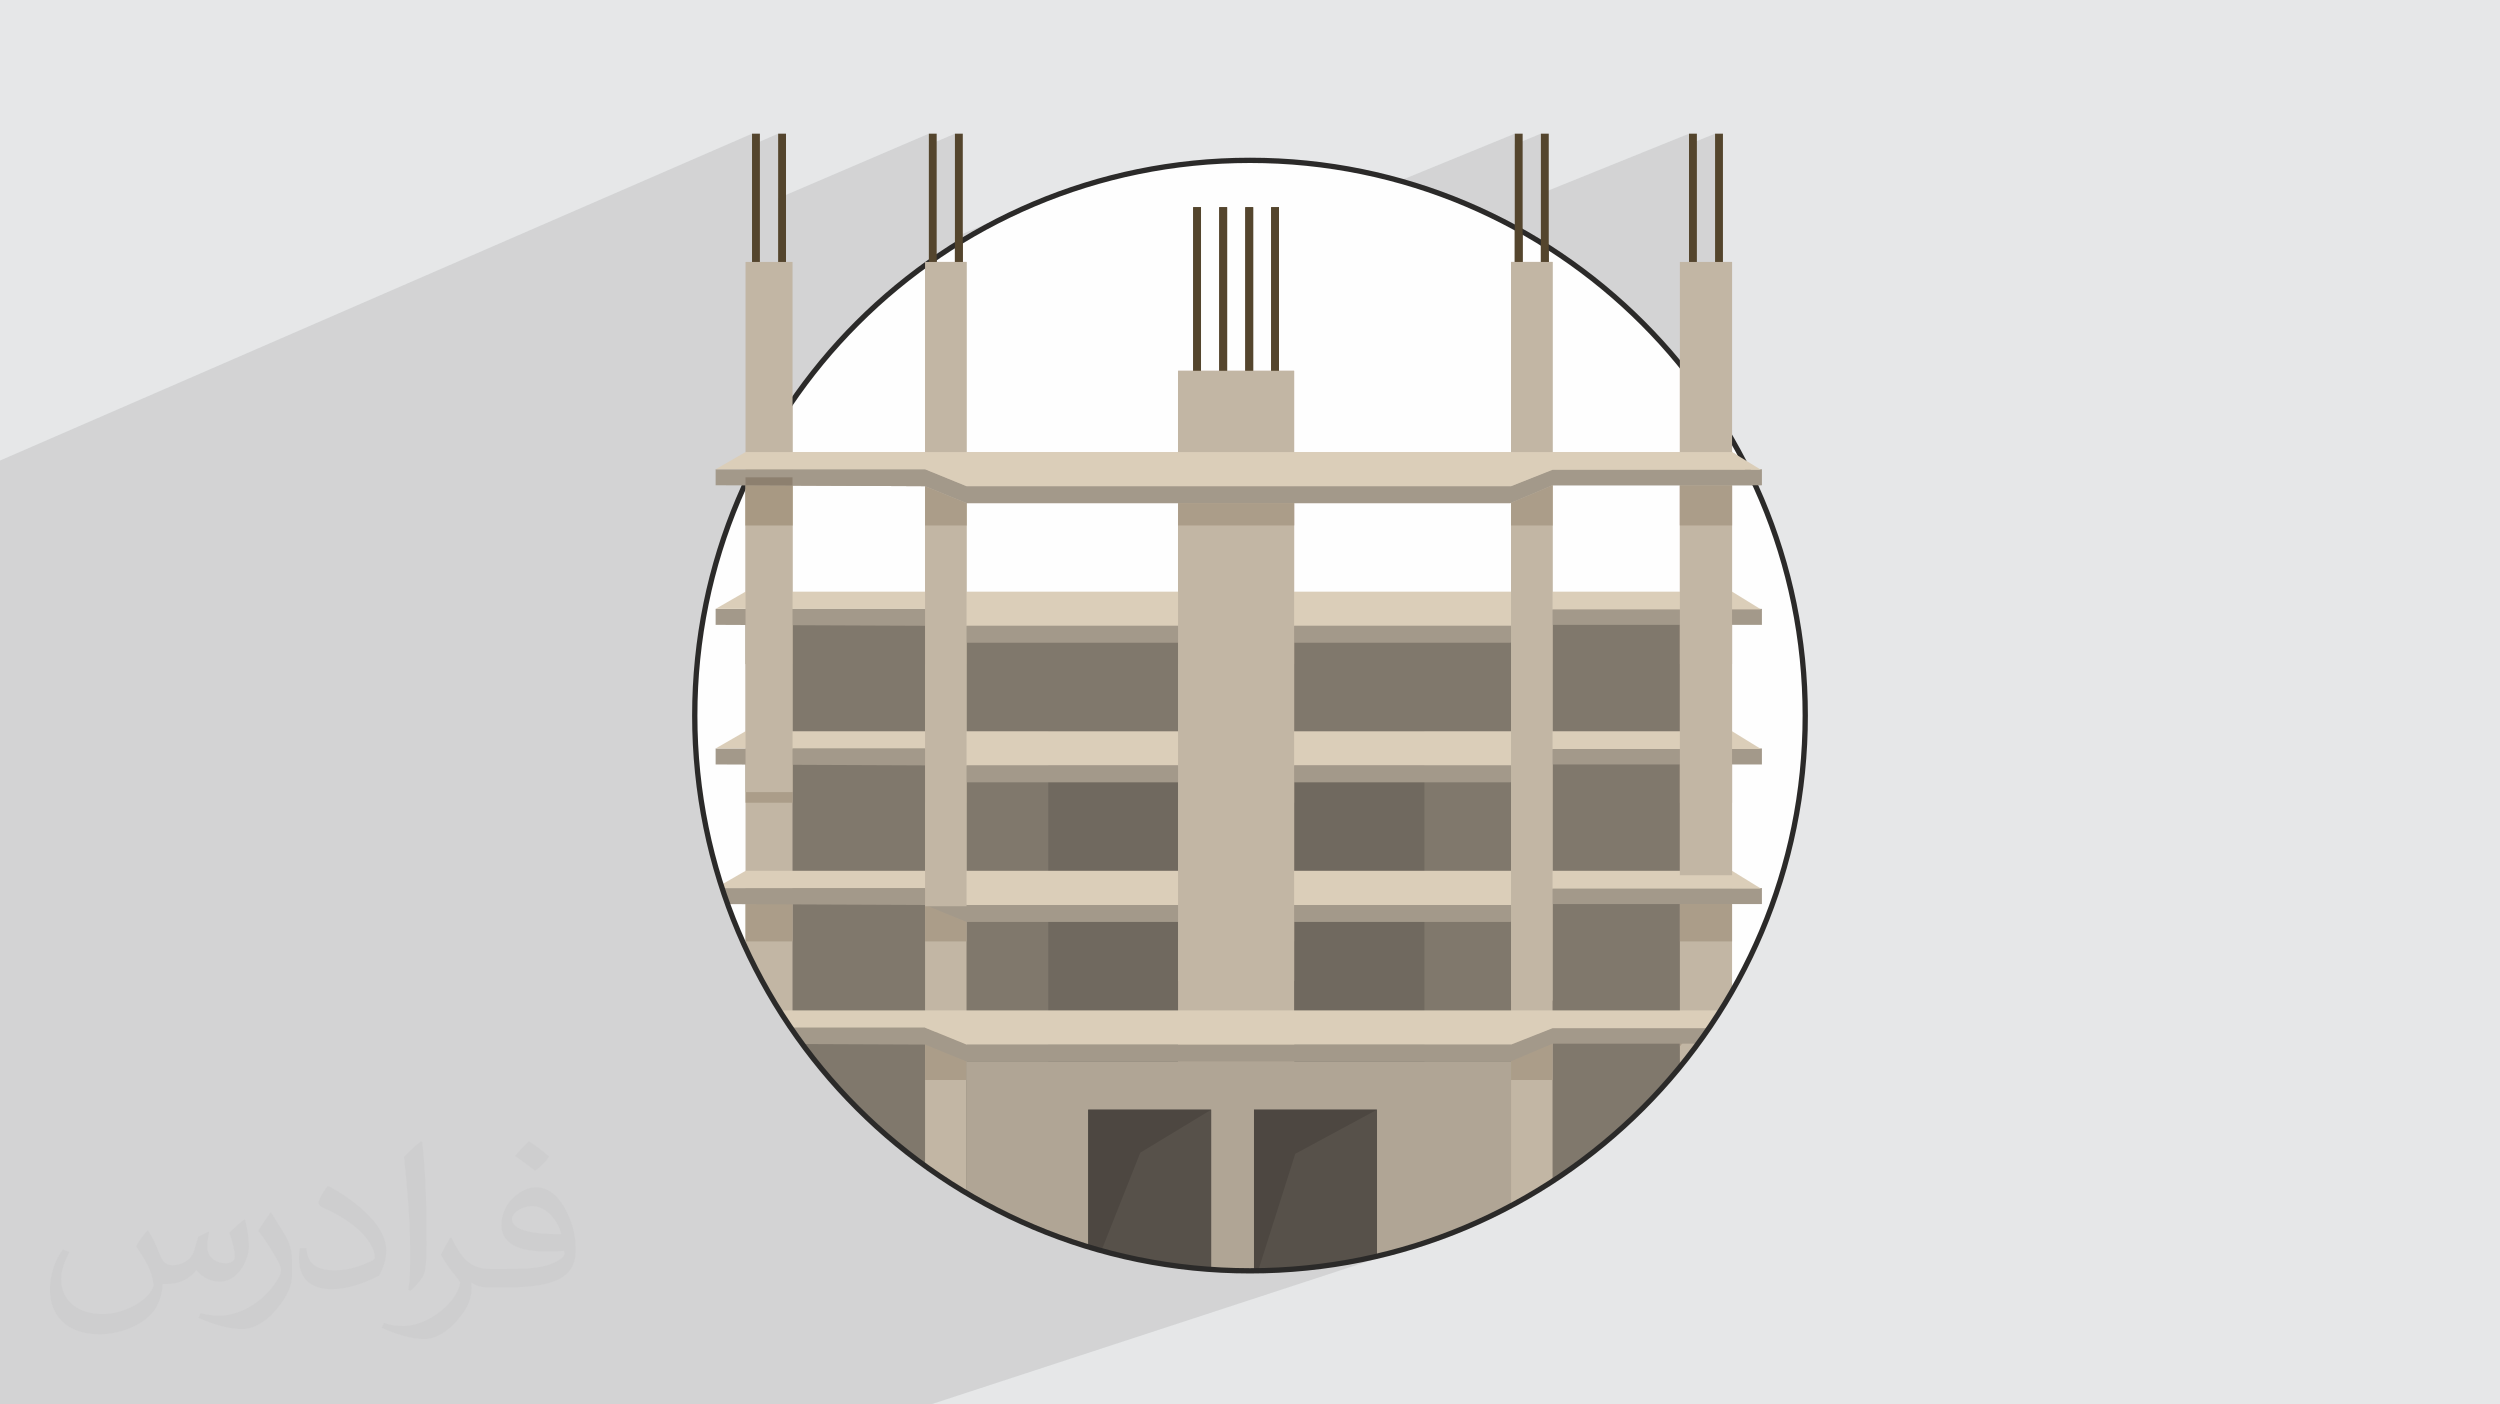 <?xml version="1.0" encoding="UTF-8"?>
<!DOCTYPE svg PUBLIC "-//W3C//DTD SVG 1.1//EN" "http://www.w3.org/Graphics/SVG/1.1/DTD/svg11.dtd">
<!-- Creator: CorelDRAW 2020 (64-Bit) -->
<svg xmlns="http://www.w3.org/2000/svg" xml:space="preserve" width="94.192mm" height="52.917mm" version="1.1" style="shape-rendering:geometricPrecision; text-rendering:geometricPrecision; image-rendering:optimizeQuality; fill-rule:evenodd; clip-rule:evenodd"
viewBox="0 0 9404.92 5283.66"
 xmlns:xlink="http://www.w3.org/1999/xlink"
 xmlns:xodm="http://www.corel.com/coreldraw/odm/2003">
 <defs>
  <style type="text/css">
   <![CDATA[
    .str0 {stroke:#2B2A29;stroke-width:19.97;stroke-miterlimit:22.926}
    .fil20 {fill:none}
    .fil3 {fill:#FEFEFE}
    .fil0 {fill:#E6E7E8}
    .fil19 {fill:#4D4741;fill-rule:nonzero}
    .fil6 {fill:#54452D;fill-rule:nonzero}
    .fil18 {fill:#57514A;fill-rule:nonzero}
    .fil11 {fill:#5B544A;fill-rule:nonzero}
    .fil10 {fill:#696155;fill-rule:nonzero}
    .fil5 {fill:#70695F;fill-rule:nonzero}
    .fil4 {fill:#80786C;fill-rule:nonzero}
    .fil16 {fill:#8D806F;fill-rule:nonzero}
    .fil12 {fill:#A3998A;fill-rule:nonzero}
    .fil15 {fill:#A89983;fill-rule:nonzero}
    .fil9 {fill:#AB9D89;fill-rule:nonzero}
    .fil17 {fill:#B0A595;fill-rule:nonzero}
    .fil7 {fill:#C2B6A4;fill-rule:nonzero}
    .fil14 {fill:#D1C7B9;fill-rule:nonzero}
    .fil13 {fill:#DBCEB9;fill-rule:nonzero}
    .fil8 {fill:#DFD6CC;fill-rule:nonzero}
    .fil2 {fill:#373435;fill-opacity:0.031}
    .fil1 {fill:#2B2A29;fill-opacity:0.102}
   ]]>
  </style>
    <clipPath id="id0">
     <path d="M4702.46 603.22c1153.61,0 2088.8,935.18 2088.8,2088.8 0,1153.61 -935.18,2088.8 -2088.8,2088.8 -1153.61,0 -2088.8,-935.18 -2088.8,-2088.8 0,-1153.61 935.18,-2088.8 2088.8,-2088.8z"/>
    </clipPath>
 </defs>
 <g id="Layer_x0020_1">
  <polygon class="fil0" points="-0,0 9404.92,0 9404.92,5283.66 -0,5283.66 "/>
  <polygon class="fil1" points="783.96,5283.66 328.01,5283.66 -0,5283.66 -0,4739.99 -0,4410.48 -0,4346.41 -0,4315.57 -0,4278.86 -0,4264.04 -0,4241.49 -0,4231.74 -0,4214.27 -0,4209.2 -0,4199.41 -0,4187.92 -0,4135.59 -0,4113.63 -0,4060.41 -0,4060.34 -0,4054.42 -0,4023.24 -0,4013.23 -0,4004.83 -0,4003.22 -0,4001.34 -0,3990.02 -0,3979.98 -0,3922.73 -0,3888.98 -0,3856.67 -0,3854.81 -0,3820.43 -0,3781.07 -0,3703.57 -0,3627.28 -0,3547.56 -0,3480.1 -0,3417.27 -0,3360.01 -0,3339.69 -0,3333.02 -0,3313.25 -0,3280.86 -0,3258.16 -0,3244.76 -0,3233.81 -0,3223.22 -0,3223.16 -0,3208.39 -0,3197.45 -0,3175.17 -0,3174.46 -0,3164.18 -0,3107.73 -0,3105.02 -0,3070.49 -0,3034.08 -0,3004.88 -0,2995.5 -0,2984.22 -0,2966.1 -0,2966.08 -0,2966.03 -0,2958.08 -0,2946.76 -0,2937.43 -0,2922.51 -0,2871.62 -0,2865.83 -0,2848.16 -0,2836.11 -0,2758.01 -0,2747.03 -0,2721.93 -0,2710.92 -0,2685.39 -0,2674.33 -0,2648.63 -0,2637.59 -0,2501.96 -0,2441.68 -0,2398.71 -0,2246.34 -0,2176.08 -0,2039.1 -0,2000.27 -0,1772.52 -0,1732.51 2829.09,502.86 2829.09,545.46 2927.31,502.86 2927.31,745.83 3494.3,502.86 3494.3,544.79 3592.35,502.86 3592.35,891.96 3889.4,767.37 3796.88,809.19 3706.82,855.33 3619.34,905.62 3592.35,922.92 3592.35,985.44 3636.08,985.44 3636.08,1132.33 4488.71,779.35 4518.15,779.35 4518.15,807.7 4586.77,779.35 4616.37,779.35 4616.37,807.56 4684.78,779.35 4714.38,779.35 4714.38,807.15 4781.95,779.35 4811.56,779.35 4811.56,866.02 5698.51,502.86 5698.51,543 5796.73,502.86 5796.73,728.04 6353.98,502.86 6353.98,542.4 6452.02,502.86 6452.02,985.44 6515.96,985.44 6515.96,1767.47 6624.83,1767.47 6515.96,1808.5 6515.96,1825.5 6628.27,1825.5 6515.96,1867.69 6515.96,1976.73 6515.96,3292.62 5840.64,3527.19 5840.64,3764.45 3670.57,4507.87 3706.82,4528.7 3796.88,4574.83 3889.4,4616.66 3984.26,4654.06 4081.31,4686.9 4180.44,4715.05 4281.5,4738.38 4384.35,4756.75 4488.89,4770.03 4594.97,4778.1 4702.46,4780.81 4809.95,4778.1 4916.03,4770.03 5020.57,4756.75 5123.42,4738.38 5224.48,4715.05 5323.61,4686.9 3500.93,5283.66 1405.99,5283.66 "/>
  <path class="fil2" d="M557.14 4629.28c17.95,27.21 29.6,53.36 40.96,82.43 8.45,16.91 12.93,48.09 52.57,48.09 11.61,0 28.28,-3.42 43.06,-11.61 16.63,-8.73 29.32,-21.94 35.94,-42l15.85 -53.36 38.57 -19.02 2.64 2.64c-5.27,20.09 -6.59,39.36 -6.59,54.43 0,44.63 38.57,61.56 69.22,61.56 17.95,0 34.09,-8.73 34.09,-25.11 0,-21.13 -8.98,-57.06 -20.62,-89.29 17.95,-17.95 35.94,-35.94 56.53,-50.47l3.17 1.6c8.98,38.04 14,75.56 14,100.66 0,24.57 -10.83,51.79 -19.81,69.49 -18.49,34.87 -51.25,62.62 -90.87,62.62 -30.1,0 -63.65,-15.07 -86.66,-43.06l-1.32 0c-21.66,26.96 -55.22,51.25 -108.86,51.25l-16.63 0c-2.64,35.41 -10.29,60.49 -21.94,82.95 -31.95,62.34 -126.81,106.47 -216.1,106.47 -124.17,0 -186.51,-71.59 -186.51,-166.96 0,-58.91 19.27,-113.6 48.88,-152.42l24.29 10.04c-18.49,35.41 -30.91,68.68 -30.91,101.45 0,89.29 72.66,131.83 156.4,131.83 77.68,0 173.83,-49.41 191.28,-106.72 -6.59,-62.62 -30.1,-91.93 -66.04,-148.99 10.83,-19.02 24.83,-38.04 42.28,-58.38l3.17 0 0 0 0 0 -0.02 -0.09zm1432.14 -336.04c26.15,16.39 51.79,35.66 76.87,57.85 -14,19.81 -31.45,37.79 -53.11,53.64 -25.11,-20.34 -50.19,-37.79 -75.84,-56.27 17.42,-19.55 34.62,-38.29 52.04,-55.22l0 0 0 0 0 0 0 0 0 0 0.03 0zm13.47 244.11c-42.28,0 -76.87,27.75 -76.87,48.34 0,44.13 84.53,57.85 185.72,57.31 -12.68,-51.79 -57.06,-105.68 -108.86,-105.68l0.01 0.03zm-94.86 236.19c54.96,0 103.04,-1.6 139.74,-10.83 40.96,-10.29 75.56,-30.91 75.56,-45.17 0,-3.7 0,-8.19 -1.32,-11.89 -22.98,2.11 -49.41,2.11 -72.38,2.11 -74.49,0 -131.55,-16.91 -154.02,-58.66 -5.55,-11.61 -9.51,-24.57 -9.51,-39.36 0,-40.43 17.42,-79.79 48.09,-107 25.61,-22.45 53.89,-36.44 82.67,-36.44 52.04,0 93.51,41.75 122.57,107.54 15.85,35.94 26.68,77.4 26.68,129.72 0,34.87 -9.51,64.19 -31.17,85.85 -40.43,39.11 -114.92,53.89 -229.04,53.89l-51.79 0 0 0 -13.47 0c-28.28,0 -48.62,-5.02 -64.72,-17.42l-2.64 0c0.79,6.59 1.32,12.93 1.32,19.02 0,25.61 -8.45,58.38 -25.61,84.53 -50.72,75.3 -105.68,108.04 -153.24,108.04 -48.09,0 -107,-18.49 -160.11,-42.54l9.51 -18.49c17.17,7.13 40.96,11.89 73.7,11.89 85.85,0 198.66,-82.43 212.66,-163 -3.17,-6.59 -8.98,-15.32 -17.17,-24.57 -25.11,-29.85 -40.96,-54.68 -55.75,-80.83 12.68,-25.11 24.29,-45.17 35.13,-63.4l4.49 -0.53c36.72,74.77 69.99,117.55 144.23,117.55l11.61 0 0 0 53.89 0 0 0 0 0 0 0 0 0 0 0 0.09 0.01zm-371.98 79c6.34,-34.34 6.87,-72.91 6.87,-108.86l0 -53.36c0,-99.6 -12.68,-244.36 -22.98,-338.68 17.95,-19.27 43.06,-42 62.87,-57.31l5.81 1.6c13.47,118.62 16.63,256 16.63,383.06 0,33.3 -1.32,65.79 -4.49,89.55 -1.85,30.1 -19.27,52.83 -56.53,87.7l-8.19 -3.7zm-382.8 -157.19c1.85,46.77 24.83,83.49 105.15,83.49 49.93,0 92.19,-12.93 138.96,-35.13 8.45,-3.7 12.93,-8.73 12.93,-12.93 0,-29.32 -22.45,-68.15 -60.23,-103.55 -36.72,-33.3 -85.34,-62.62 -130.76,-82.18 -15.6,-6.59 -20.62,-13.47 -20.62,-20.09 0,-13.47 17.95,-41.75 32.77,-62.09l5.02 -0.53c52.04,27.21 110.17,67.64 153.24,112.53 39.11,41.47 63.4,83.49 63.4,129.19 0,33.81 -10.29,65.51 -26.96,95.11 -57.06,28.79 -117.83,50.72 -178.06,50.72 -73.17,0 -123.1,-34.34 -123.1,-114.92 0,-8.73 0,-22.19 3.17,-39.64l25.11 0 0 0 0 0 0 0 0 0 0 0 -0.02 0zm-132.37 -132.9l45.45 73.45c16.63,27.21 32.23,56.81 32.23,103.55l0 59.7c0,48.34 -30.91,100.13 -80.83,151.38 -39.11,34.62 -73.7,49.41 -105.68,49.41 -47.55,0 -101.98,-14.79 -164.85,-41.75l7.13 -18.49c19.81,5.27 42.79,9.77 71.06,9.77 90.36,-0.53 182.8,-66.57 225.08,-147.15 5.02,-9.26 6.87,-17.95 6.87,-24.04 0,-9.26 -5.02,-19.55 -8.98,-28.79 -22.98,-43.31 -48.62,-82.95 -76.87,-119.68 14.79,-23.25 29.6,-45.7 45.7,-67.9l3.7 0.53 0 0 0 0 0 0 0 0 0 0 -0.02 0.01z"/>
  <g id="_1570615138736">
   <path class="fil3" d="M4702.46 603.22c1153.61,0 2088.8,935.18 2088.8,2088.8 0,1153.61 -935.18,2088.8 -2088.8,2088.8 -1153.61,0 -2088.8,-935.18 -2088.8,-2088.8 0,-1153.61 935.18,-2088.8 2088.8,-2088.8z"/>
   <g style="clip-path:url(#id0)">
    <g>
     <g>
      <polygon id="1" class="fil4" points="2894.48,4830.33 6483.98,4830.33 6483.98,2289.91 2894.48,2289.91 "/>
      <polygon class="fil5" points="3943.54,4830.16 4500.06,4830.16 4500.06,2750.86 3943.54,2750.86 "/>
      <polygon class="fil5" points="4802.15,4830.16 5358.68,4830.16 5358.68,2750.86 4802.15,2750.86 "/>
      <polygon class="fil6" points="2829.09,1795.54 2858.71,1795.54 2858.71,502.86 2829.09,502.86 "/>
      <polygon class="fil6" points="2927.31,1795.54 2956.92,1795.54 2956.92,502.86 2927.31,502.86 "/>
      <polygon class="fil6" points="6353.98,1795.54 6383.6,1795.54 6383.6,502.86 6353.98,502.86 "/>
      <polygon class="fil6" points="6452.02,1795.54 6481.64,1795.54 6481.64,502.86 6452.02,502.86 "/>
      <polygon class="fil7" points="2804.7,4830.01 2981.48,4830.01 2981.48,985.44 2804.7,985.44 "/>
      <polygon class="fil7" points="6319.66,4830.01 6515.96,4830.01 6515.96,985.44 6319.66,985.44 "/>
      <polygon class="fil6" points="4684.78,2072 4714.38,2072 4714.38,779.35 4684.78,779.35 "/>
      <polygon class="fil6" points="4781.95,2072 4811.56,2072 4811.56,779.35 4781.95,779.35 "/>
      <polygon class="fil6" points="4488.71,2072 4518.15,2072 4518.15,779.35 4488.71,779.35 "/>
      <polygon class="fil6" points="4586.77,2072 4616.37,2072 4616.37,779.35 4586.77,779.35 "/>
      <polygon class="fil6" points="3494.3,1795.54 3523.75,1795.54 3523.75,502.86 3494.3,502.86 "/>
      <polygon class="fil6" points="3592.35,1795.54 3621.97,1795.54 3621.97,502.86 3592.35,502.86 "/>
      <polygon class="fil6" points="5698.51,1795.54 5728.13,1795.54 5728.13,502.86 5698.51,502.86 "/>
      <polygon class="fil6" points="5796.73,1795.54 5826.35,1795.54 5826.35,502.86 5796.73,502.86 "/>
      <polygon class="fil7" points="3480.06,4830.01 3636.08,4830.01 3636.08,985.44 3480.06,985.44 "/>
      <polygon class="fil7" points="5684.44,4830.01 5840.64,4830.01 5840.64,985.44 5684.44,985.44 "/>
      <polygon class="fil7" points="4431.82,4830.01 4868.43,4830.01 4868.43,1394.88 4431.82,1394.88 "/>
      <polygon class="fil8" points="3480.06,1976.73 3480.06,1976.73 3480.06,1829.07 3480.06,1829.07 "/>
      <polygon class="fil9" points="3636.07,1976.73 3480.06,1976.73 3480.06,1829.07 3636.07,1892.67 "/>
      <polygon class="fil8" points="4431.82,1976.73 4431.82,1976.73 4431.82,1892.72 4431.82,1892.72 "/>
      <polygon class="fil9" points="4431.82,1976.73 4868.43,1976.73 4868.43,1892.72 4431.82,1892.72 "/>
      <polygon class="fil8" points="5684.44,1976.73 5684.44,1891.73 "/>
      <polygon class="fil9" points="5840.62,1976.73 5684.44,1976.73 5684.44,1891.73 5840.45,1825.5 5840.62,1825.5 "/>
      <polygon class="fil8" points="6319.66,1976.73 6319.66,1976.73 6319.66,1825.53 6319.66,1825.53 "/>
      <polygon class="fil9" points="6319.66,1976.73 6515.96,1976.73 6515.96,1825.53 6319.66,1825.53 "/>
      <polygon class="fil8" points="2804.53,2498.19 2804.72,2498.19 2804.72,2317.04 2804.53,2317.04 "/>
      <polygon class="fil9" points="2804.7,2498.19 2981.48,2498.19 2981.48,2317.04 2804.7,2317.04 "/>
      <polygon class="fil10" points="3480.06,2498.19 3480.06,2498.19 3480.06,2317.04 3480.06,2317.04 "/>
      <polygon class="fil9" points="3480.06,2498.19 3636.08,2498.19 3636.08,2317.04 3480.06,2317.04 "/>
      <polygon class="fil10" points="4431.82,2498.19 4431.82,2317.07 "/>
      <polygon class="fil9" points="4431.82,2498.19 4868.43,2498.19 4868.43,2317.04 4431.82,2317.04 "/>
      <polygon class="fil10" points="5684.44,2498.19 5684.44,2498.19 5684.44,2317.04 5684.44,2317.04 "/>
      <polygon class="fil9" points="5684.44,2498.19 5840.64,2498.19 5840.64,2317.04 5684.44,2317.04 "/>
      <polygon class="fil10" points="6319.66,2498.19 6319.66,2498.19 6319.66,2317.04 6319.66,2317.04 "/>
      <polygon class="fil9" points="6319.66,2498.19 6515.96,2498.19 6515.96,2317.04 6319.66,2317.04 "/>
      <polygon class="fil8" points="2804.53,3019.79 2804.72,3019.79 2804.72,2838.67 2804.53,2838.67 "/>
      <polygon class="fil9" points="2804.7,3019.79 2981.48,3019.79 2981.48,2838.67 2804.7,2838.67 "/>
      <polygon class="fil10" points="3480.06,3019.79 3480.06,3019.79 3480.06,2838.67 3480.06,2838.67 "/>
      <polygon class="fil9" points="3480.06,3019.79 3636.08,3019.79 3636.08,2838.67 3480.06,2838.67 "/>
      <polygon class="fil11" points="4431.82,3019.79 4431.82,2838.67 "/>
      <polygon class="fil9" points="4431.82,3019.79 4868.43,3019.79 4868.43,2838.67 4431.82,2838.67 "/>
      <polygon class="fil10" points="5684.44,3019.79 5684.44,3019.79 5684.44,2838.67 5684.44,2838.67 "/>
      <polygon class="fil9" points="5684.44,3019.79 5840.64,3019.79 5840.64,2838.67 5684.44,2838.67 "/>
      <polygon class="fil10" points="6319.66,3019.79 6319.66,3019.79 6319.66,2838.67 6319.66,2838.67 "/>
      <polygon class="fil9" points="6319.66,3019.79 6515.96,3019.79 6515.96,2838.67 6319.66,2838.67 "/>
      <polygon class="fil8" points="2804.53,3541.39 2804.72,3541.39 2804.72,3360.28 2804.53,3360.28 "/>
      <polygon class="fil9" points="2804.7,3541.39 2981.48,3541.39 2981.48,3360.28 2804.7,3360.28 "/>
      <polygon class="fil10" points="3480.06,3541.39 3480.06,3541.39 3480.06,3360.28 3480.06,3360.28 "/>
      <polygon class="fil9" points="3480.06,3541.39 3636.08,3541.39 3636.08,3360.28 3480.06,3360.28 "/>
      <polygon class="fil11" points="4431.82,3541.39 4431.82,3360.27 "/>
      <polygon class="fil9" points="4431.82,3541.39 4868.43,3541.39 4868.43,3360.28 4431.82,3360.28 "/>
      <polygon class="fil10" points="5684.44,3541.39 5684.44,3541.39 5684.44,3360.28 5684.44,3360.28 "/>
      <polygon class="fil9" points="5684.44,3541.39 5840.64,3541.39 5840.64,3360.28 5684.44,3360.28 "/>
      <polygon class="fil10" points="6319.66,3541.39 6319.66,3541.39 6319.66,3360.28 6319.66,3360.28 "/>
      <polygon class="fil9" points="6319.66,3541.39 6515.96,3541.39 6515.96,3360.28 6319.66,3360.28 "/>
      <polygon class="fil8" points="2804.53,4062.99 2804.72,4062.99 2804.72,3881.87 2804.53,3881.87 "/>
      <polygon class="fil9" points="2804.7,4062.99 2981.48,4062.99 2981.48,3881.87 2804.7,3881.87 "/>
      <polygon class="fil10" points="3480.06,4062.99 3480.06,4062.99 3480.06,3881.87 3480.06,3881.87 "/>
      <polygon class="fil9" points="3480.06,4062.99 3636.08,4062.99 3636.08,3881.87 3480.06,3881.87 "/>
      <polygon class="fil11" points="4431.82,4062.99 4431.82,3881.88 "/>
      <polygon class="fil9" points="4431.82,4062.99 4868.43,4062.99 4868.43,3881.87 4431.82,3881.87 "/>
      <polygon class="fil10" points="5684.44,4062.99 5684.44,4062.99 5684.44,3881.87 5684.44,3881.87 "/>
      <polygon class="fil9" points="5684.44,4062.99 5840.64,4062.99 5840.64,3881.87 5684.44,3881.87 "/>
      <polygon class="fil10" points="6319.66,3936.64 6319.66,3881.88 "/>
      <path class="fil9" d="M6319.66 3936.56l0 -54.68 43.68 0c-14.42,18.09 -29.05,36.33 -43.68,54.68z"/>
      <polygon class="fil12" points="2692.2,3926.15 2692.2,3865.99 3480.06,3865.99 3636.07,3929.65 5684.44,3929.65 5840.45,3865.99 6628.27,3865.99 6628.27,3926.15 5840.45,3926.15 5682.06,3993.32 3636.07,3993.32 3480.06,3929.65 "/>
      <polygon class="fil13" points="2692.2,3865.99 2804.7,3801.2 6515.95,3801.2 6624.83,3868.12 5840.45,3868.12 5684.44,3929.65 3636.07,3929.65 3480.06,3865.99 "/>
      <polygon class="fil12" points="2692.2,3401 2692.2,3340.8 3480.06,3340.8 3636.07,3404.51 5684.44,3404.51 5840.45,3340.8 6628.27,3340.8 6628.27,3401 5840.45,3401 5682.06,3468.18 3636.07,3468.18 3480.06,3404.51 "/>
      <polygon class="fil13" points="2692.2,3340.8 2804.7,3276.01 6515.95,3276.01 6624.83,3342.94 5840.45,3342.94 5684.44,3404.51 3636.07,3404.51 3480.06,3340.8 "/>
      <polygon class="fil12" points="2692.2,2875.82 2692.2,2815.67 3480.06,2815.67 3636.07,2879.33 5684.44,2879.33 5840.45,2815.67 6628.27,2815.67 6628.27,2875.82 5840.45,2875.82 5682.06,2943.03 3636.07,2943.03 3480.06,2879.33 "/>
      <polygon class="fil13" points="2692.2,2815.67 2804.7,2750.87 6515.95,2750.87 6624.83,2817.8 5840.45,2817.8 5684.44,2879.33 3636.07,2879.33 3480.06,2815.67 "/>
      <polygon class="fil12" points="2692.2,2350.68 2692.2,2290.51 3480.06,2290.51 3636.07,2354.19 5684.44,2354.19 5840.45,2290.51 6628.27,2290.51 6628.27,2350.68 5840.45,2350.68 5682.06,2417.85 3636.07,2417.85 3480.06,2354.19 "/>
      <polygon class="fil13" points="2692.2,2290.51 2804.7,2225.72 6515.95,2225.72 6624.83,2292.62 5840.45,2292.62 5684.44,2354.19 3636.07,2354.19 3480.06,2290.51 "/>
      <polygon class="fil12" points="2692.2,1825.5 2692.2,1765.34 3480.06,1765.34 3636.07,1829 5684.44,1829 5840.45,1765.34 6628.27,1765.34 6628.27,1825.5 5840.45,1825.5 5682.06,1892.71 3636.07,1892.71 3480.06,1829 "/>
      <polygon class="fil13" points="2692.2,1765.34 2804.7,1700.55 6515.77,1700.55 6624.83,1767.47 5840.45,1767.47 5684.44,1829 3636.07,1829 3480.06,1765.34 "/>
      <polygon class="fil14" points="2804.53,1976.73 2804.72,1976.73 2804.72,1826.04 2804.53,1826.04 "/>
      <polygon class="fil15" points="2981.48,1976.73 2804.7,1976.73 2804.7,1826.03 2981.48,1826.79 "/>
      <polygon class="fil16" points="2981.48,1826.79 2804.7,1826.03 2804.53,1826.03 2804.53,1795.61 2981.48,1795.61 "/>
      <polygon class="fil17" points="3636.07,4829.98 5684.43,4829.98 5684.43,3993.32 3636.07,3993.32 "/>
      <polygon class="fil18" points="4093.78,4830.33 4556.58,4830.33 4556.58,4174.54 4093.78,4174.54 "/>
      <polygon class="fil18" points="4717.47,4830.33 5180.28,4830.33 5180.28,4174.54 4717.47,4174.54 "/>
      <polygon class="fil19" points="4093.78,4830.33 4289.71,4336.24 4556.59,4174.55 4093.78,4174.55 "/>
      <polygon class="fil19" points="4717.47,4830.33 4717.47,4174.55 5180.28,4174.55 4872.77,4340.55 "/>
     </g>
    </g>
   </g>
   <path class="fil20 str0" d="M4702.46 603.22c1153.61,0 2088.8,935.18 2088.8,2088.8 0,1153.61 -935.18,2088.8 -2088.8,2088.8 -1153.61,0 -2088.8,-935.18 -2088.8,-2088.8 0,-1153.61 935.18,-2088.8 2088.8,-2088.8z"/>
   <polygon class="fil6" points="2829.09,1795.54 2858.71,1795.54 2858.71,502.86 2829.09,502.86 "/>
   <polygon class="fil6" points="2927.31,1795.54 2956.92,1795.54 2956.92,502.86 2927.31,502.86 "/>
   <polygon class="fil6" points="6353.98,1795.54 6383.6,1795.54 6383.6,502.86 6353.98,502.86 "/>
   <polygon class="fil6" points="6452.02,1795.54 6481.64,1795.54 6481.64,502.86 6452.02,502.86 "/>
   <polygon class="fil7" points="2804.7,2979.83 2981.48,2979.83 2981.48,985.44 2804.7,985.44 "/>
   <polygon class="fil7" points="6319.66,3292.62 6515.96,3292.62 6515.96,985.44 6319.66,985.44 "/>
   <polygon class="fil6" points="4684.78,2072 4714.38,2072 4714.38,779.35 4684.78,779.35 "/>
   <polygon class="fil6" points="4781.95,2072 4811.56,2072 4811.56,779.35 4781.95,779.35 "/>
   <polygon class="fil6" points="4488.71,2072 4518.15,2072 4518.15,779.35 4488.71,779.35 "/>
   <polygon class="fil6" points="4586.77,2072 4616.37,2072 4616.37,779.35 4586.77,779.35 "/>
   <polygon class="fil6" points="3494.3,1795.54 3523.75,1795.54 3523.75,502.86 3494.3,502.86 "/>
   <polygon class="fil6" points="3592.35,1795.54 3621.97,1795.54 3621.97,502.86 3592.35,502.86 "/>
   <polygon class="fil6" points="5698.51,1795.54 5728.13,1795.54 5728.13,502.86 5698.51,502.86 "/>
   <polygon class="fil6" points="5796.73,1795.54 5826.35,1795.54 5826.35,502.86 5796.73,502.86 "/>
   <polygon class="fil7" points="3480.06,3409.25 3636.08,3409.25 3636.08,985.44 3480.06,985.44 "/>
   <polygon class="fil7" points="5684.44,3764.45 5840.64,3764.45 5840.64,985.44 5684.44,985.44 "/>
   <polygon class="fil7" points="4431.82,3690.22 4868.43,3690.22 4868.43,1394.88 4431.82,1394.88 "/>
   <polygon class="fil8" points="3480.06,1976.73 3480.06,1976.73 3480.06,1829.07 3480.06,1829.07 "/>
   <polygon class="fil9" points="3636.07,1976.73 3480.06,1976.73 3480.06,1829.07 3636.07,1892.67 "/>
   <polygon class="fil8" points="4431.82,1976.73 4431.82,1976.73 4431.82,1892.72 4431.82,1892.72 "/>
   <polygon class="fil9" points="4431.82,1976.73 4868.43,1976.73 4868.43,1892.72 4431.82,1892.72 "/>
   <polygon class="fil8" points="5684.44,1976.73 5684.44,1891.73 "/>
   <polygon class="fil9" points="5840.62,1976.73 5684.44,1976.73 5684.44,1891.73 5840.45,1825.5 5840.62,1825.5 "/>
   <polygon class="fil8" points="6319.66,1976.73 6319.66,1976.73 6319.66,1825.53 6319.66,1825.53 "/>
   <polygon class="fil9" points="6319.66,1976.73 6515.96,1976.73 6515.96,1825.53 6319.66,1825.53 "/>
   <polygon class="fil12" points="2692.2,1825.5 2692.2,1765.34 3480.06,1765.34 3636.07,1829 5684.44,1829 5840.45,1765.34 6628.27,1765.34 6628.27,1825.5 5840.45,1825.5 5682.06,1892.71 3636.07,1892.71 3480.06,1829 "/>
   <polygon class="fil13" points="2692.2,1765.34 2804.7,1700.55 6515.77,1700.55 6624.83,1767.47 5840.45,1767.47 5684.44,1829 3636.07,1829 3480.06,1765.34 "/>
   <polygon class="fil14" points="2804.53,1976.73 2804.72,1976.73 2804.72,1826.04 2804.53,1826.04 "/>
   <polygon class="fil15" points="2981.48,1976.73 2804.7,1976.73 2804.7,1826.03 2981.48,1826.79 "/>
   <polygon class="fil16" points="2981.48,1826.79 2804.7,1826.03 2804.53,1826.03 2804.53,1795.61 2981.48,1795.61 "/>
  </g>
 </g>
</svg>
